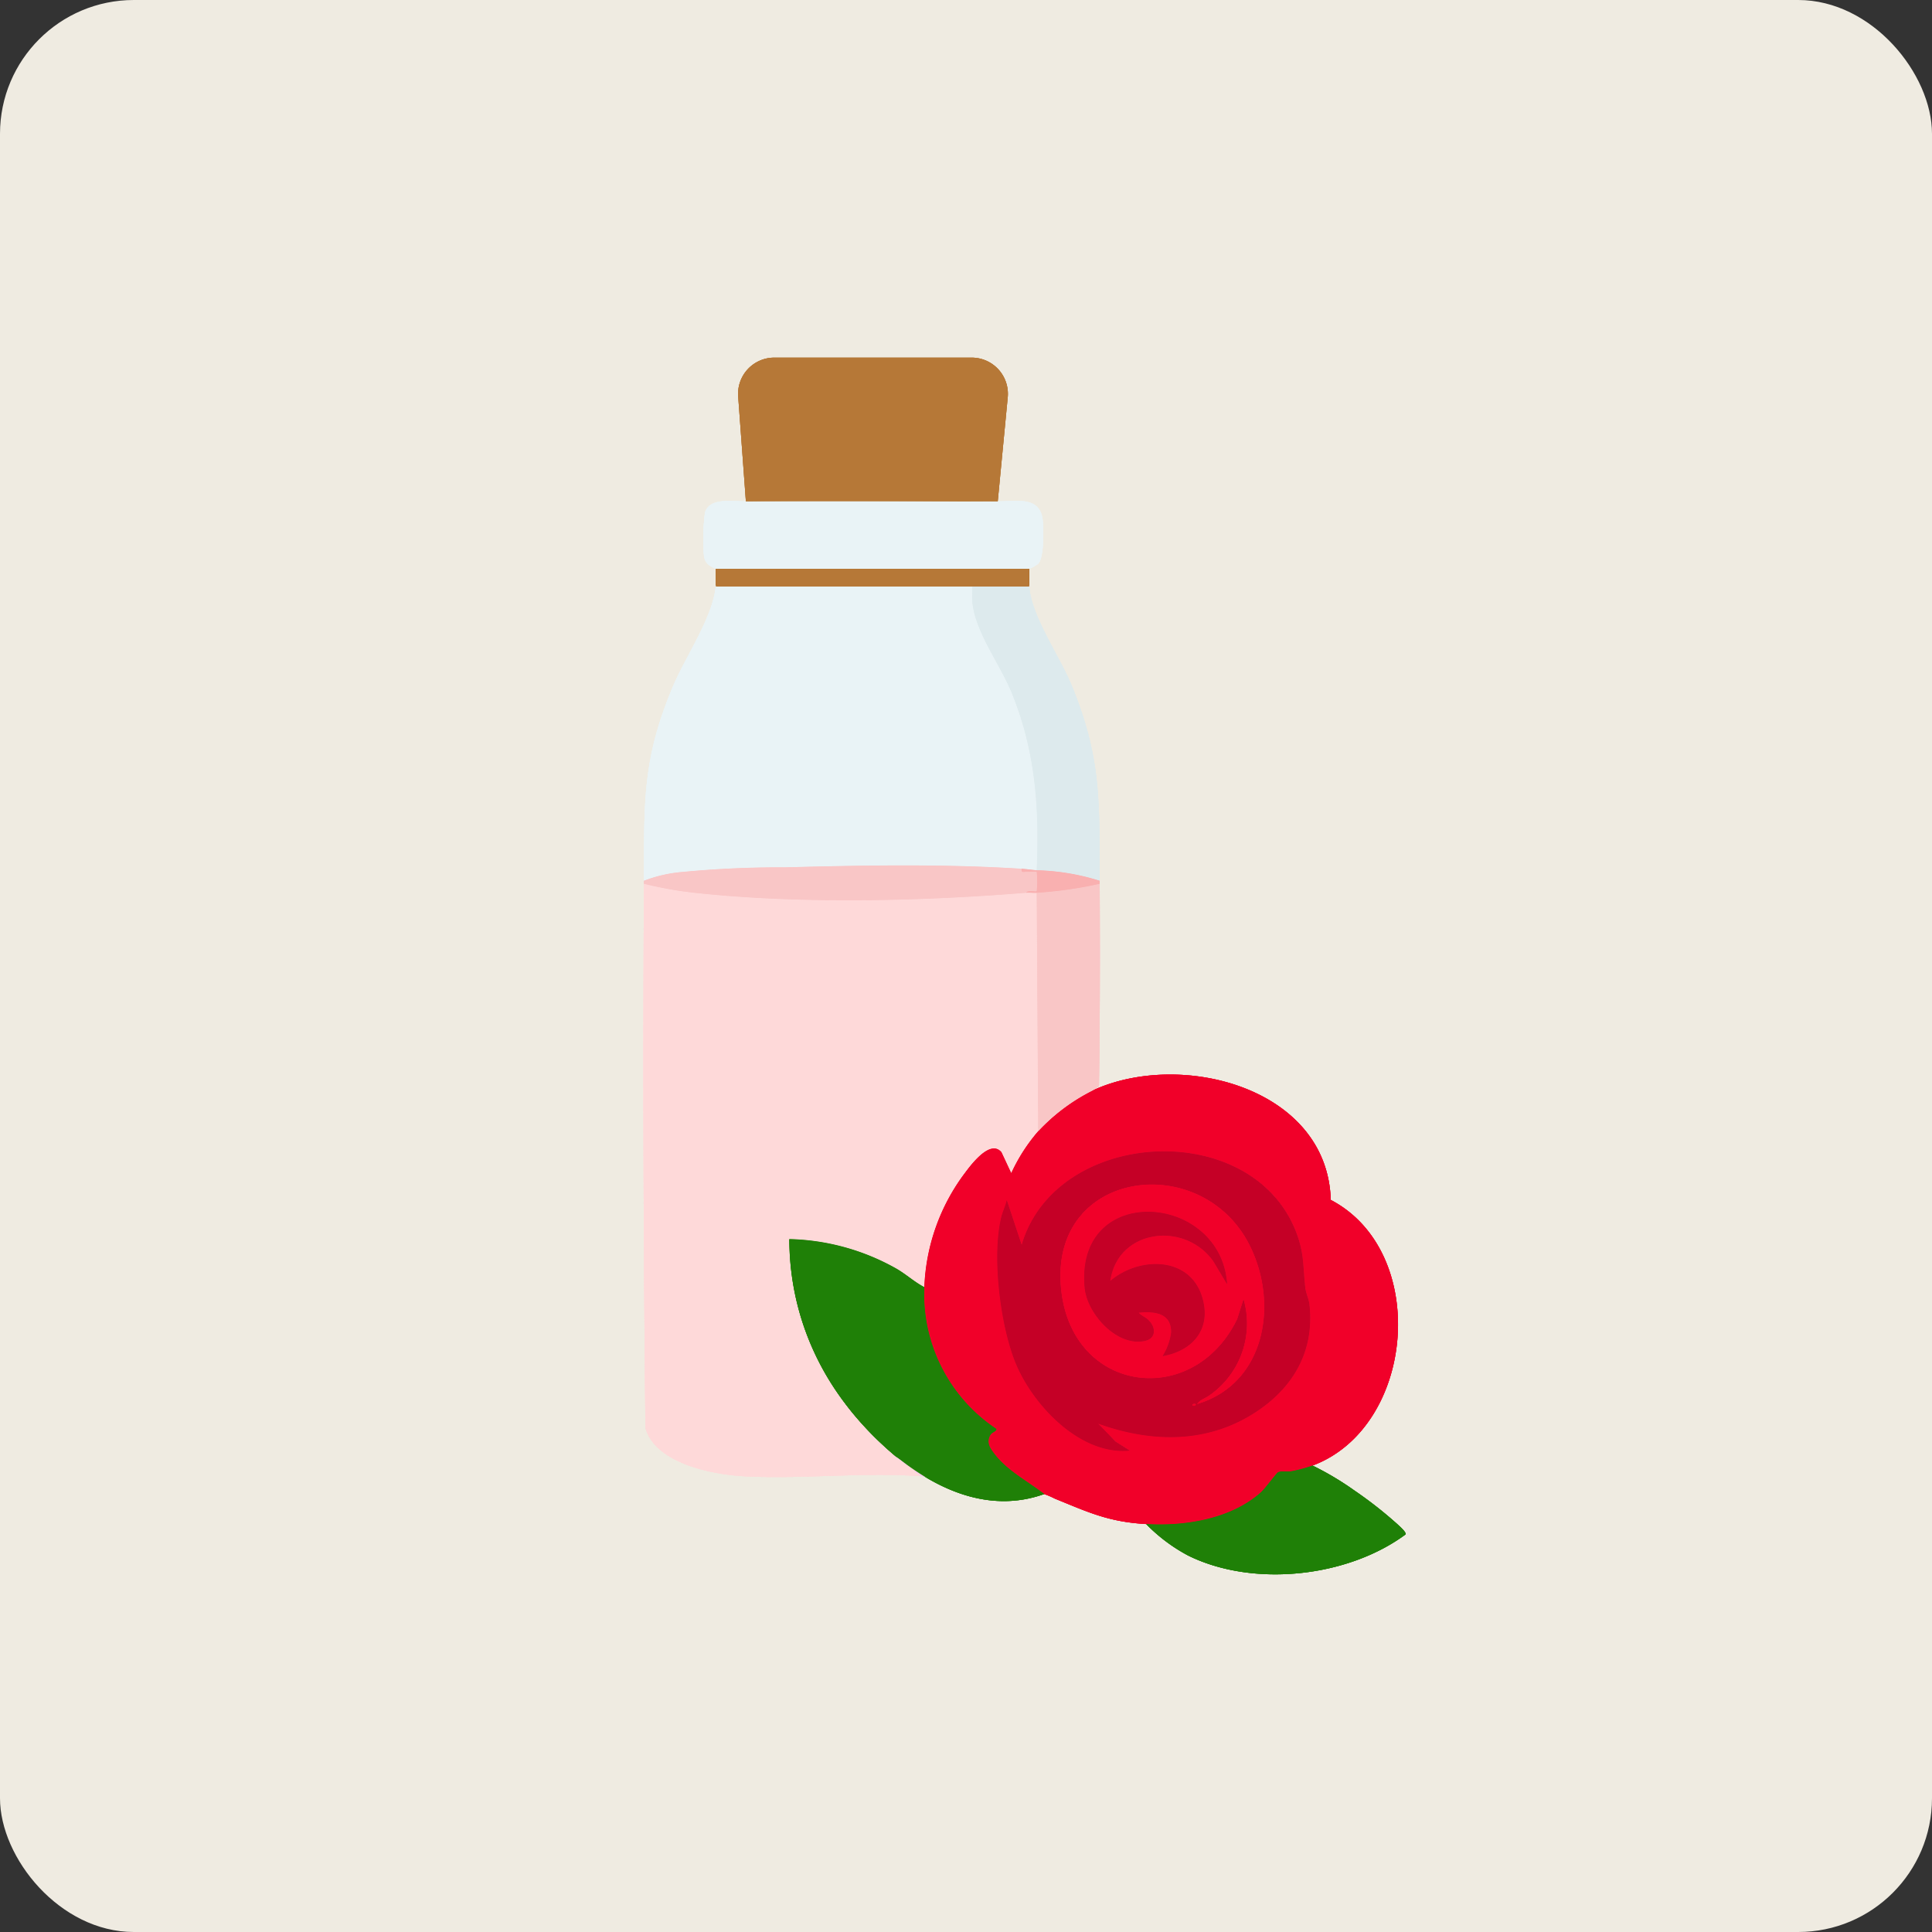 <svg xmlns="http://www.w3.org/2000/svg" xmlns:xlink="http://www.w3.org/1999/xlink" width="231" height="231" viewBox="0 0 231 231">
  <rect x="0" y="0" width="231" height="231" fill="#333333" stroke="none"/>
  <defs>
    <clipPath id="clip-path">
      <rect id="Rectangle_640" data-name="Rectangle 640" width="91.128" height="145.479" fill="none"/>
    </clipPath>
  </defs>
  <g id="Group_1114" data-name="Group 1114" transform="translate(-670 -1415)">
    <rect id="Rectangle_455" data-name="Rectangle 455" width="231" height="231" rx="16" transform="translate(670 1415)" fill="#efebe1"/>
    <g id="Group_1466" data-name="Group 1466" transform="translate(7)">
      <g id="Group_1463" data-name="Group 1463" transform="translate(739.936 1457.761)">
        <g id="Group_1462" data-name="Group 1462" clip-path="url(#clip-path)">
          <path id="Path_3761" data-name="Path 3761" d="M45.763,351.7c.412-.034.843.037,1.255,0l.179,28.507a21.075,21.075,0,0,0-3.228,5.019l-1.167-2.5c-1.333-1.588-3.606,1.449-4.354,2.449a24.184,24.184,0,0,0-4.873,13.683c-1.166-.611-2.146-1.518-3.285-2.182a27.235,27.235,0,0,0-12.846-3.556c.032,10.447,4.858,19.407,12.725,26a8.68,8.68,0,0,0,2.151,1.434c.047.024.132-.024.179,0-.217.812.574.3.538.9-6.8-.5-14.206.385-21.067.007C8.2,421.244,1.462,419.938.238,415.707c-.241-21.656-.3-43.4-.179-65.083A45.565,45.565,0,0,0,6.064,351.7c12.509,1.364,27.207,1.026,39.7,0" transform="translate(0 -287.719)" fill="#fed9d9"/>
          <path id="Path_3762" data-name="Path 3762" d="M9.648,151.753H39.58c.031.622-.048,1.259,0,1.881.3,3.673,3.309,7.5,4.742,11.034,2.81,6.934,3.3,13.7,2.963,21.151-.6-.051-1.208-.142-1.792-.179-9.347-.595-18.872-.42-28.222-.172a123.19,123.19,0,0,0-12.352.553,16.434,16.434,0,0,0-4.593,1.053c.05-9.383-.236-14.479,3.5-23.3,1.541-3.639,4.766-8.217,5.1-12.018Z" transform="translate(-0.269 -124.527)" fill="#e9f3f6"/>
          <path id="Path_3763" data-name="Path 3763" d="M207.195,479.708c10.533-4.912,28.128-.407,28.527,13.06,11.9,6.232,10.107,27.178-2.18,31.763a17.418,17.418,0,0,1-2.465.672c-.525.1-1.243-.07-1.659.133-.187.091-1.563,1.972-2.065,2.417-3.606,3.192-9.075,4.047-13.706,3.771-4.534-.27-6.878-1.4-10.933-3.048a9.079,9.079,0,0,0-1.255-.538c-1.934-1.515-4.389-2.765-5.91-4.755-.549-.718-1.043-1.4-.522-2.308.2-.353.829-.447.7-.734a19.364,19.364,0,0,1-8.6-16.945,24.185,24.185,0,0,1,4.873-13.683c.748-1,3.021-4.036,4.354-2.449l1.167,2.5a21.082,21.082,0,0,1,3.228-5.019,22.9,22.9,0,0,1,6.452-4.841m.718,39.8c6.546,2.352,13.365,2.405,19.233-1.648,4.3-2.973,6.618-7.262,6.018-12.588-.073-.652-.427-1.358-.5-2.01-.3-2.666-.106-4.223-1.187-6.881-5.5-13.52-28.678-12.09-32.709,1.789l-1.788-5.376c-.133.676-.463,1.3-.631,1.969-1.184,4.682-.123,13.271,1.8,17.746,2.124,4.942,7.689,10.8,13.525,10.224l-1.7-1.074Z" transform="translate(-153.545 -392.061)" fill="#f10029"/>
          <path id="Path_3764" data-name="Path 3764" d="M44.989,95.463c8.467-.135,16.982-.046,25.451,0,1.55.009,3.11-.021,4.66,0,2.186.03,5.063-.7,5.378,2.241.116,1.083.172,4.449-.531,5.206a4.8,4.8,0,0,1-1.083.621c-.106.022-.244-.015-.358,0H41.4c-.757-.341-1.283-.627-1.423-1.535a24.49,24.49,0,0,1,.127-5.229c.588-1.812,3.342-1.279,4.88-1.3" transform="translate(-32.742 -78.277)" fill="#e9f3f6"/>
          <path id="Path_3765" data-name="Path 3765" d="M220.479,151.753h5.377c.143,3.539,3.65,8.466,5.1,12.018,3.6,8.8,3.267,14,3.322,23.3a27.285,27.285,0,0,0-7.528-1.255c.332-7.45-.153-14.217-2.963-21.151-1.432-3.534-4.443-7.361-4.742-11.034-.05-.622.029-1.259,0-1.881Z" transform="translate(-179.734 -124.527)" fill="#ddeaed"/>
          <path id="Path_3766" data-name="Path 3766" d="M354.895,738.371a35.493,35.493,0,0,1,5,2.978,48.987,48.987,0,0,1,5.22,4.1c.2.193,1.055.929.892,1.164-6.942,5.129-18.224,6.355-25.988,2.514A20.335,20.335,0,0,1,335,745.363c4.631.276,10.1-.579,13.706-3.771.5-.444,1.878-2.326,2.065-2.417.416-.2,1.134-.038,1.659-.133a17.451,17.451,0,0,0,2.465-.672" transform="translate(-274.899 -605.902)" fill="#1f8007"/>
          <path id="Path_3767" data-name="Path 3767" d="M269.6,350.624c.044,8.063.036,16.164-.083,24.211l-.813.531a22.9,22.9,0,0,0-6.452,4.841l-.179-28.507a48.027,48.027,0,0,0,7.528-1.076" transform="translate(-215.054 -287.719)" fill="#f9c6c6"/>
          <path id="Path_3768" data-name="Path 3768" d="M45.493,338.792c-.1.548.274.339.619.359.24.014,1.133-.043,1.174,0a11.007,11.007,0,0,1,0,2.333c-.1.1-1.069-.2-1.256.178-12.492,1.024-27.19,1.363-39.7,0a45.56,45.56,0,0,1-6.005-1.075c0-.119,0-.239,0-.358a16.436,16.436,0,0,1,4.593-1.053,123.193,123.193,0,0,1,12.351-.553c9.35-.248,18.875-.423,28.222.172" transform="translate(-0.268 -277.68)" fill="#f9c6c6"/>
          <path id="Path_3769" data-name="Path 3769" d="M253.8,340.809a27.291,27.291,0,0,1,7.528,1.255c0,.12,0,.239,0,.359A48.016,48.016,0,0,1,253.8,343.5c-.412.037-.842-.034-1.255,0,.187-.376,1.158-.082,1.256-.178a11.009,11.009,0,0,0,0-2.333c-.041-.042-.934.015-1.175,0-.344-.02-.718.189-.619-.359.584.037,1.2.128,1.792.179" transform="translate(-206.782 -279.518)" fill="#f9b0b0"/>
          <path id="Path_3770" data-name="Path 3770" d="M85.355,140.76v.359H48.611l-.178,1.435h-.179c.034-.592-.024-1.2,0-1.793Z" transform="translate(-39.592 -115.507)" fill="#b36e28"/>
          <path id="Path_3771" data-name="Path 3771" d="M244.78,140.743c.018.654-.026,1.318,0,1.972h-2.688l2.331-.178c0-.477,0-.958,0-1.435v-.359c.115-.015.253.022.358,0" transform="translate(-198.659 -115.49)" fill="#af5f0e"/>
          <path id="Path_3772" data-name="Path 3772" d="M48.994,150.933h-.717c.005-.059,0-.12,0-.179h.179Z" transform="translate(-39.615 -123.708)" fill="#af5f0e"/>
          <path id="Path_3773" data-name="Path 3773" d="M113.365,593.2a19.365,19.365,0,0,0,8.6,16.945c.132.287-.495.381-.7.734-.521.912-.027,1.59.522,2.308,1.521,1.99,3.976,3.24,5.91,4.755a36.54,36.54,0,0,0-3.872.342c-.946.016-2.16-.082-3.118-.163-.059-.005-.12,0-.179,0a1.6,1.6,0,0,0-.717-.359,1.059,1.059,0,0,0-.179,0c-.059,0-.12,0-.179,0a24.779,24.779,0,0,1-7.169-2.869c-.047-.024-.132.025-.179,0l-2.151-1.434c-7.867-6.591-12.694-15.55-12.725-26a27.237,27.237,0,0,1,12.846,3.556c1.139.664,2.119,1.571,3.285,2.182" transform="translate(-79.79 -482.07)" fill="#1f8007"/>
          <path id="Path_3774" data-name="Path 3774" d="M188.147,743.238c-2.994-.107-4.461-1.812-6.632-1.972.036-.6-.755-.085-.538-.9a24.776,24.776,0,0,0,7.169,2.869" transform="translate(-148.478 -607.541)" fill="#f8ceee"/>
          <path id="Path_3775" data-name="Path 3775" d="M170.315,733.809a8.676,8.676,0,0,1-2.151-1.434Z" transform="translate(-137.994 -600.982)" fill="#f8ceee"/>
          <path id="Path_3776" data-name="Path 3776" d="M86.2,142.754c0,.477,0,.958,0,1.435l-2.331.178H82.259a.772.772,0,0,0-1.075,0H77.6a.58.58,0,0,0-.9,0H74.731c-.025-.27-.513-.27-.538,0H50.714c-.025-.27-.513-.27-.538,0h-.358l-.538-.179.178-1.435Z" transform="translate(-40.439 -117.142)" fill="#b67837"/>
          <path id="Path_3777" data-name="Path 3777" d="M85.773,151.753h0Z" transform="translate(-52.735 -124.527)" fill="#af5f0e"/>
          <path id="Path_3778" data-name="Path 3778" d="M203.027,150.783h-.9a.579.579,0,0,1,.9,0" transform="translate(-165.867 -123.557)" fill="#af5f0e"/>
          <path id="Path_3779" data-name="Path 3779" d="M188.682,150.828h-.538c.025-.27.513-.27.538,0" transform="translate(-154.39 -123.602)" fill="#af5f0e"/>
          <path id="Path_3780" data-name="Path 3780" d="M54.813,150.828h-.538c.025-.27.513-.27.538,0" transform="translate(-44.538 -123.602)" fill="#af5f0e"/>
          <path id="Path_3781" data-name="Path 3781" d="M247.872,561.552l2.06,2.15,1.7,1.074c-5.836.581-11.4-5.281-13.525-10.224-1.923-4.475-2.984-13.064-1.8-17.746.168-.665.5-1.293.632-1.969l1.788,5.376c4.031-13.879,27.209-15.309,32.709-1.789,1.081,2.658.891,4.215,1.187,6.881.072.652.427,1.358.5,2.01.6,5.326-1.715,9.615-6.019,12.588-5.868,4.054-12.687,4-19.233,1.648m11.828-2.334c8.17-2.427,9.772-11.981,6.306-18.947-5.63-11.316-23.465-9.224-22.624,4.523.8,13.14,15.807,15.239,21.114,4.253l.757-2.377a10.479,10.479,0,0,1-4.03,11.474c-.482.363-1.184.538-1.524,1.074m-.18,0c-.252-.129-.478.113-.357.176.252.129.478-.113.357-.176" transform="translate(-193.505 -434.101)" fill="#c50026"/>
          <path id="Path_3782" data-name="Path 3782" d="M228.181,150.755h-1.075a.772.772,0,0,1,1.075,0" transform="translate(-186.362 -123.53)" fill="#af5f0e"/>
          <path id="Path_3783" data-name="Path 3783" d="M294.2,577.336c.34-.536,1.042-.71,1.524-1.074a10.479,10.479,0,0,0,4.03-11.473L299,567.166c-5.307,10.986-20.311,8.887-21.114-4.253-.841-13.747,16.994-15.839,22.624-4.523,3.465,6.966,1.863,16.52-6.306,18.947m3.583-14.342c-.733-10.965-18.224-12.237-17.022.446.294,3.108,3.88,7.086,7.218,6.33,1.335-.3,1.3-1.6.4-2.475-.378-.37-.88-.513-1.167-.892,1.874-.186,3.931.015,3.893,2.369a7.086,7.086,0,0,1-1.025,2.828c3.6-.642,5.838-3.236,4.74-6.983-1.472-5.026-7.613-4.915-11.012-1.981.86-6.236,8.893-7.229,12.334-2.39Z" transform="translate(-228.006 -452.22)" fill="#f10029"/>
          <path id="Path_3784" data-name="Path 3784" d="M366.177,697.238c.122.062-.1.3-.357.176-.122-.062.1-.3.357-.176" transform="translate(-300.162 -572.118)" fill="#f10029"/>
          <path id="Path_3785" data-name="Path 3785" d="M310.81,577.892l-1.642-2.747c-3.442-4.839-11.475-3.846-12.334,2.39,3.4-2.934,9.54-3.045,11.012,1.981,1.1,3.747-1.136,6.341-4.74,6.983a7.087,7.087,0,0,0,1.025-2.828c.038-2.354-2.019-2.555-3.893-2.369.288.378.79.522,1.167.892.9.877.936,2.173-.4,2.475-3.338.756-6.924-3.222-7.218-6.33-1.2-12.683,16.289-11.411,17.022-.446" transform="translate(-241.031 -467.118)" fill="#c50026"/>
          <rect id="Rectangle_639" data-name="Rectangle 639" width="37.46" height="2.116" transform="translate(8.662 25.253)" fill="#b67837"/>
          <path id="Path_3786" data-name="Path 3786" d="M63.988,17.185l-.922-12.54A4.327,4.327,0,0,1,67.381,0H90.987a4.328,4.328,0,0,1,4.308,4.742L94.1,17.185" transform="translate(-51.741)" fill="#b67837"/>
          <path id="Path_3787" data-name="Path 3787" d="M97.183,587.466a32.243,32.243,0,0,0,6.691,19.687s11.055,15.342,23.778,10.793L112.8,611.381Z" transform="translate(-79.738 -482.07)" fill="#1f8007"/>
        </g>
      </g>
      <g id="Group_1464" data-name="Group 1464" transform="translate(739.936 1457.761)">
        <g id="Group_1462-2" data-name="Group 1462" clip-path="url(#clip-path)">
          <path id="Path_3761-2" data-name="Path 3761" d="M45.763,351.7c.412-.034.843.037,1.255,0l.179,28.507a21.075,21.075,0,0,0-3.228,5.019l-1.167-2.5c-1.333-1.588-3.606,1.449-4.354,2.449a24.184,24.184,0,0,0-4.873,13.683c-1.166-.611-2.146-1.518-3.285-2.182a27.235,27.235,0,0,0-12.846-3.556c.032,10.447,4.858,19.407,12.725,26a8.68,8.68,0,0,0,2.151,1.434c.047.024.132-.024.179,0-.217.812.574.3.538.9-6.8-.5-14.206.385-21.067.007C8.2,421.244,1.462,419.938.238,415.707c-.241-21.656-.3-43.4-.179-65.083A45.565,45.565,0,0,0,6.064,351.7c12.509,1.364,27.207,1.026,39.7,0" transform="translate(0 -287.719)" fill="#fed9d9"/>
          <path id="Path_3762-2" data-name="Path 3762" d="M9.648,151.753H39.58c.031.622-.048,1.259,0,1.881.3,3.673,3.309,7.5,4.742,11.034,2.81,6.934,3.3,13.7,2.963,21.151-.6-.051-1.208-.142-1.792-.179-9.347-.595-18.872-.42-28.222-.172a123.19,123.19,0,0,0-12.352.553,16.434,16.434,0,0,0-4.593,1.053c.05-9.383-.236-14.479,3.5-23.3,1.541-3.639,4.766-8.217,5.1-12.018Z" transform="translate(-0.269 -124.527)" fill="#e9f3f6"/>
          <path id="Path_3763-2" data-name="Path 3763" d="M207.195,479.708c10.533-4.912,28.128-.407,28.527,13.06,11.9,6.232,10.107,27.178-2.18,31.763a17.418,17.418,0,0,1-2.465.672c-.525.1-1.243-.07-1.659.133-.187.091-1.563,1.972-2.065,2.417-3.606,3.192-9.075,4.047-13.706,3.771-4.534-.27-6.878-1.4-10.933-3.048a9.079,9.079,0,0,0-1.255-.538c-1.934-1.515-4.389-2.765-5.91-4.755-.549-.718-1.043-1.4-.522-2.308.2-.353.829-.447.7-.734a19.364,19.364,0,0,1-8.6-16.945,24.185,24.185,0,0,1,4.873-13.683c.748-1,3.021-4.036,4.354-2.449l1.167,2.5a21.082,21.082,0,0,1,3.228-5.019,22.9,22.9,0,0,1,6.452-4.841m.718,39.8c6.546,2.352,13.365,2.405,19.233-1.648,4.3-2.973,6.618-7.262,6.018-12.588-.073-.652-.427-1.358-.5-2.01-.3-2.666-.106-4.223-1.187-6.881-5.5-13.52-28.678-12.09-32.709,1.789l-1.788-5.376c-.133.676-.463,1.3-.631,1.969-1.184,4.682-.123,13.271,1.8,17.746,2.124,4.942,7.689,10.8,13.525,10.224l-1.7-1.074Z" transform="translate(-153.545 -392.061)" fill="#f10029"/>
          <path id="Path_3764-2" data-name="Path 3764" d="M44.989,95.463c8.467-.135,16.982-.046,25.451,0,1.55.009,3.11-.021,4.66,0,2.186.03,5.063-.7,5.378,2.241.116,1.083.172,4.449-.531,5.206a4.8,4.8,0,0,1-1.083.621c-.106.022-.244-.015-.358,0H41.4c-.757-.341-1.283-.627-1.423-1.535a24.49,24.49,0,0,1,.127-5.229c.588-1.812,3.342-1.279,4.88-1.3" transform="translate(-32.742 -78.277)" fill="#e9f3f6"/>
          <path id="Path_3765-2" data-name="Path 3765" d="M220.479,151.753h5.377c.143,3.539,3.65,8.466,5.1,12.018,3.6,8.8,3.267,14,3.322,23.3a27.285,27.285,0,0,0-7.528-1.255c.332-7.45-.153-14.217-2.963-21.151-1.432-3.534-4.443-7.361-4.742-11.034-.05-.622.029-1.259,0-1.881Z" transform="translate(-179.734 -124.527)" fill="#ddeaed"/>
          <path id="Path_3766-2" data-name="Path 3766" d="M354.895,738.371a35.493,35.493,0,0,1,5,2.978,48.987,48.987,0,0,1,5.22,4.1c.2.193,1.055.929.892,1.164-6.942,5.129-18.224,6.355-25.988,2.514A20.335,20.335,0,0,1,335,745.363c4.631.276,10.1-.579,13.706-3.771.5-.444,1.878-2.326,2.065-2.417.416-.2,1.134-.038,1.659-.133a17.451,17.451,0,0,0,2.465-.672" transform="translate(-274.899 -605.902)" fill="#1f8007"/>
          <path id="Path_3767-2" data-name="Path 3767" d="M269.6,350.624c.044,8.063.036,16.164-.083,24.211l-.813.531a22.9,22.9,0,0,0-6.452,4.841l-.179-28.507a48.027,48.027,0,0,0,7.528-1.076" transform="translate(-215.054 -287.719)" fill="#f9c6c6"/>
          <path id="Path_3768-2" data-name="Path 3768" d="M45.493,338.792c-.1.548.274.339.619.359.24.014,1.133-.043,1.174,0a11.007,11.007,0,0,1,0,2.333c-.1.1-1.069-.2-1.256.178-12.492,1.024-27.19,1.363-39.7,0a45.56,45.56,0,0,1-6.005-1.075c0-.119,0-.239,0-.358a16.436,16.436,0,0,1,4.593-1.053,123.193,123.193,0,0,1,12.351-.553c9.35-.248,18.875-.423,28.222.172" transform="translate(-0.268 -277.68)" fill="#f9c6c6"/>
          <path id="Path_3769-2" data-name="Path 3769" d="M253.8,340.809a27.291,27.291,0,0,1,7.528,1.255c0,.12,0,.239,0,.359A48.016,48.016,0,0,1,253.8,343.5c-.412.037-.842-.034-1.255,0,.187-.376,1.158-.082,1.256-.178a11.009,11.009,0,0,0,0-2.333c-.041-.042-.934.015-1.175,0-.344-.02-.718.189-.619-.359.584.037,1.2.128,1.792.179" transform="translate(-206.782 -279.518)" fill="#f9b0b0"/>
          <path id="Path_3770-2" data-name="Path 3770" d="M85.355,140.76v.359H48.611l-.178,1.435h-.179c.034-.592-.024-1.2,0-1.793Z" transform="translate(-39.592 -115.507)" fill="#b36e28"/>
          <path id="Path_3771-2" data-name="Path 3771" d="M244.78,140.743c.018.654-.026,1.318,0,1.972h-2.688l2.331-.178c0-.477,0-.958,0-1.435v-.359c.115-.015.253.022.358,0" transform="translate(-198.659 -115.49)" fill="#af5f0e"/>
          <path id="Path_3772-2" data-name="Path 3772" d="M48.994,150.933h-.717c.005-.059,0-.12,0-.179h.179Z" transform="translate(-39.615 -123.708)" fill="#af5f0e"/>
          <path id="Path_3773-2" data-name="Path 3773" d="M113.365,593.2a19.365,19.365,0,0,0,8.6,16.945c.132.287-.495.381-.7.734-.521.912-.027,1.59.522,2.308,1.521,1.99,3.976,3.24,5.91,4.755a36.54,36.54,0,0,0-3.872.342c-.946.016-2.16-.082-3.118-.163-.059-.005-.12,0-.179,0a1.6,1.6,0,0,0-.717-.359,1.059,1.059,0,0,0-.179,0c-.059,0-.12,0-.179,0a24.779,24.779,0,0,1-7.169-2.869c-.047-.024-.132.025-.179,0l-2.151-1.434c-7.867-6.591-12.694-15.55-12.725-26a27.237,27.237,0,0,1,12.846,3.556c1.139.664,2.119,1.571,3.285,2.182" transform="translate(-79.79 -482.07)" fill="#1f8007"/>
          <path id="Path_3774-2" data-name="Path 3774" d="M188.147,743.238c-2.994-.107-4.461-1.812-6.632-1.972.036-.6-.755-.085-.538-.9a24.776,24.776,0,0,0,7.169,2.869" transform="translate(-148.478 -607.541)" fill="#f8ceee"/>
          <path id="Path_3775-2" data-name="Path 3775" d="M170.315,733.809a8.676,8.676,0,0,1-2.151-1.434Z" transform="translate(-137.994 -600.982)" fill="#f8ceee"/>
          <path id="Path_3776-2" data-name="Path 3776" d="M86.2,142.754c0,.477,0,.958,0,1.435l-2.331.178H82.259a.772.772,0,0,0-1.075,0H77.6a.58.58,0,0,0-.9,0H74.731c-.025-.27-.513-.27-.538,0H50.714c-.025-.27-.513-.27-.538,0h-.358l-.538-.179.178-1.435Z" transform="translate(-40.439 -117.142)" fill="#b67837"/>
          <path id="Path_3777-2" data-name="Path 3777" d="M85.773,151.753h0Z" transform="translate(-52.735 -124.527)" fill="#af5f0e"/>
          <path id="Path_3778-2" data-name="Path 3778" d="M203.027,150.783h-.9a.579.579,0,0,1,.9,0" transform="translate(-165.867 -123.557)" fill="#af5f0e"/>
          <path id="Path_3779-2" data-name="Path 3779" d="M188.682,150.828h-.538c.025-.27.513-.27.538,0" transform="translate(-154.39 -123.602)" fill="#af5f0e"/>
          <path id="Path_3780-2" data-name="Path 3780" d="M54.813,150.828h-.538c.025-.27.513-.27.538,0" transform="translate(-44.538 -123.602)" fill="#af5f0e"/>
          <path id="Path_3781-2" data-name="Path 3781" d="M247.872,561.552l2.06,2.15,1.7,1.074c-5.836.581-11.4-5.281-13.525-10.224-1.923-4.475-2.984-13.064-1.8-17.746.168-.665.5-1.293.632-1.969l1.788,5.376c4.031-13.879,27.209-15.309,32.709-1.789,1.081,2.658.891,4.215,1.187,6.881.072.652.427,1.358.5,2.01.6,5.326-1.715,9.615-6.019,12.588-5.868,4.054-12.687,4-19.233,1.648m11.828-2.334c8.17-2.427,9.772-11.981,6.306-18.947-5.63-11.316-23.465-9.224-22.624,4.523.8,13.14,15.807,15.239,21.114,4.253l.757-2.377a10.479,10.479,0,0,1-4.03,11.474c-.482.363-1.184.538-1.524,1.074m-.18,0c-.252-.129-.478.113-.357.176.252.129.478-.113.357-.176" transform="translate(-193.505 -434.101)" fill="#c50026"/>
          <path id="Path_3782-2" data-name="Path 3782" d="M228.181,150.755h-1.075a.772.772,0,0,1,1.075,0" transform="translate(-186.362 -123.53)" fill="#af5f0e"/>
          <path id="Path_3783-2" data-name="Path 3783" d="M294.2,577.336c.34-.536,1.042-.71,1.524-1.074a10.479,10.479,0,0,0,4.03-11.473L299,567.166c-5.307,10.986-20.311,8.887-21.114-4.253-.841-13.747,16.994-15.839,22.624-4.523,3.465,6.966,1.863,16.52-6.306,18.947m3.583-14.342c-.733-10.965-18.224-12.237-17.022.446.294,3.108,3.88,7.086,7.218,6.33,1.335-.3,1.3-1.6.4-2.475-.378-.37-.88-.513-1.167-.892,1.874-.186,3.931.015,3.893,2.369a7.086,7.086,0,0,1-1.025,2.828c3.6-.642,5.838-3.236,4.74-6.983-1.472-5.026-7.613-4.915-11.012-1.981.86-6.236,8.893-7.229,12.334-2.39Z" transform="translate(-228.006 -452.22)" fill="#f10029"/>
          <path id="Path_3784-2" data-name="Path 3784" d="M366.177,697.238c.122.062-.1.3-.357.176-.122-.062.1-.3.357-.176" transform="translate(-300.162 -572.118)" fill="#f10029"/>
          <path id="Path_3785-2" data-name="Path 3785" d="M310.81,577.892l-1.642-2.747c-3.442-4.839-11.475-3.846-12.334,2.39,3.4-2.934,9.54-3.045,11.012,1.981,1.1,3.747-1.136,6.341-4.74,6.983a7.087,7.087,0,0,0,1.025-2.828c.038-2.354-2.019-2.555-3.893-2.369.288.378.79.522,1.167.892.9.877.936,2.173-.4,2.475-3.338.756-6.924-3.222-7.218-6.33-1.2-12.683,16.289-11.411,17.022-.446" transform="translate(-241.031 -467.118)" fill="#c50026"/>
          <rect id="Rectangle_639-2" data-name="Rectangle 639" width="37.46" height="2.116" transform="translate(8.662 25.253)" fill="#b67837"/>
          <path id="Path_3786-2" data-name="Path 3786" d="M63.988,17.185l-.922-12.54A4.327,4.327,0,0,1,67.381,0H90.987a4.328,4.328,0,0,1,4.308,4.742L94.1,17.185" transform="translate(-51.741)" fill="#b67837"/>
          <path id="Path_3787-2" data-name="Path 3787" d="M97.183,587.466a32.243,32.243,0,0,0,6.691,19.687s11.055,15.342,23.778,10.793L112.8,611.381Z" transform="translate(-79.738 -482.07)" fill="#1f8007"/>
        </g>
      </g>
      <g id="Group_1465" data-name="Group 1465" transform="translate(739.936 1457.761)">
        <g id="Group_1462-3" data-name="Group 1462" clip-path="url(#clip-path)">
          <path id="Path_3761-3" data-name="Path 3761" d="M45.763,351.7c.412-.034.843.037,1.255,0l.179,28.507a21.075,21.075,0,0,0-3.228,5.019l-1.167-2.5c-1.333-1.588-3.606,1.449-4.354,2.449a24.184,24.184,0,0,0-4.873,13.683c-1.166-.611-2.146-1.518-3.285-2.182a27.235,27.235,0,0,0-12.846-3.556c.032,10.447,4.858,19.407,12.725,26a8.68,8.68,0,0,0,2.151,1.434c.047.024.132-.024.179,0-.217.812.574.3.538.9-6.8-.5-14.206.385-21.067.007C8.2,421.244,1.462,419.938.238,415.707c-.241-21.656-.3-43.4-.179-65.083A45.565,45.565,0,0,0,6.064,351.7c12.509,1.364,27.207,1.026,39.7,0" transform="translate(0 -287.719)" fill="#fed9d9"/>
          <path id="Path_3762-3" data-name="Path 3762" d="M9.648,151.753H39.58c.031.622-.048,1.259,0,1.881.3,3.673,3.309,7.5,4.742,11.034,2.81,6.934,3.3,13.7,2.963,21.151-.6-.051-1.208-.142-1.792-.179-9.347-.595-18.872-.42-28.222-.172a123.19,123.19,0,0,0-12.352.553,16.434,16.434,0,0,0-4.593,1.053c.05-9.383-.236-14.479,3.5-23.3,1.541-3.639,4.766-8.217,5.1-12.018Z" transform="translate(-0.269 -124.527)" fill="#e9f3f6"/>
          <path id="Path_3763-3" data-name="Path 3763" d="M207.195,479.708c10.533-4.912,28.128-.407,28.527,13.06,11.9,6.232,10.107,27.178-2.18,31.763a17.418,17.418,0,0,1-2.465.672c-.525.1-1.243-.07-1.659.133-.187.091-1.563,1.972-2.065,2.417-3.606,3.192-9.075,4.047-13.706,3.771-4.534-.27-6.878-1.4-10.933-3.048a9.079,9.079,0,0,0-1.255-.538c-1.934-1.515-4.389-2.765-5.91-4.755-.549-.718-1.043-1.4-.522-2.308.2-.353.829-.447.7-.734a19.364,19.364,0,0,1-8.6-16.945,24.185,24.185,0,0,1,4.873-13.683c.748-1,3.021-4.036,4.354-2.449l1.167,2.5a21.082,21.082,0,0,1,3.228-5.019,22.9,22.9,0,0,1,6.452-4.841m.718,39.8c6.546,2.352,13.365,2.405,19.233-1.648,4.3-2.973,6.618-7.262,6.018-12.588-.073-.652-.427-1.358-.5-2.01-.3-2.666-.106-4.223-1.187-6.881-5.5-13.52-28.678-12.09-32.709,1.789l-1.788-5.376c-.133.676-.463,1.3-.631,1.969-1.184,4.682-.123,13.271,1.8,17.746,2.124,4.942,7.689,10.8,13.525,10.224l-1.7-1.074Z" transform="translate(-153.545 -392.061)" fill="#f10029"/>
          <path id="Path_3764-3" data-name="Path 3764" d="M44.989,95.463c8.467-.135,16.982-.046,25.451,0,1.55.009,3.11-.021,4.66,0,2.186.03,5.063-.7,5.378,2.241.116,1.083.172,4.449-.531,5.206a4.8,4.8,0,0,1-1.083.621c-.106.022-.244-.015-.358,0H41.4c-.757-.341-1.283-.627-1.423-1.535a24.49,24.49,0,0,1,.127-5.229c.588-1.812,3.342-1.279,4.88-1.3" transform="translate(-32.742 -78.277)" fill="#e9f3f6"/>
          <path id="Path_3765-3" data-name="Path 3765" d="M220.479,151.753h5.377c.143,3.539,3.65,8.466,5.1,12.018,3.6,8.8,3.267,14,3.322,23.3a27.285,27.285,0,0,0-7.528-1.255c.332-7.45-.153-14.217-2.963-21.151-1.432-3.534-4.443-7.361-4.742-11.034-.05-.622.029-1.259,0-1.881Z" transform="translate(-179.734 -124.527)" fill="#ddeaed"/>
          <path id="Path_3766-3" data-name="Path 3766" d="M354.895,738.371a35.493,35.493,0,0,1,5,2.978,48.987,48.987,0,0,1,5.22,4.1c.2.193,1.055.929.892,1.164-6.942,5.129-18.224,6.355-25.988,2.514A20.335,20.335,0,0,1,335,745.363c4.631.276,10.1-.579,13.706-3.771.5-.444,1.878-2.326,2.065-2.417.416-.2,1.134-.038,1.659-.133a17.451,17.451,0,0,0,2.465-.672" transform="translate(-274.899 -605.902)" fill="#1f8007"/>
          <path id="Path_3767-3" data-name="Path 3767" d="M269.6,350.624c.044,8.063.036,16.164-.083,24.211l-.813.531a22.9,22.9,0,0,0-6.452,4.841l-.179-28.507a48.027,48.027,0,0,0,7.528-1.076" transform="translate(-215.054 -287.719)" fill="#f9c6c6"/>
          <path id="Path_3768-3" data-name="Path 3768" d="M45.493,338.792c-.1.548.274.339.619.359.24.014,1.133-.043,1.174,0a11.007,11.007,0,0,1,0,2.333c-.1.1-1.069-.2-1.256.178-12.492,1.024-27.19,1.363-39.7,0a45.56,45.56,0,0,1-6.005-1.075c0-.119,0-.239,0-.358a16.436,16.436,0,0,1,4.593-1.053,123.193,123.193,0,0,1,12.351-.553c9.35-.248,18.875-.423,28.222.172" transform="translate(-0.268 -277.68)" fill="#f9c6c6"/>
          <path id="Path_3769-3" data-name="Path 3769" d="M253.8,340.809a27.291,27.291,0,0,1,7.528,1.255c0,.12,0,.239,0,.359A48.016,48.016,0,0,1,253.8,343.5c-.412.037-.842-.034-1.255,0,.187-.376,1.158-.082,1.256-.178a11.009,11.009,0,0,0,0-2.333c-.041-.042-.934.015-1.175,0-.344-.02-.718.189-.619-.359.584.037,1.2.128,1.792.179" transform="translate(-206.782 -279.518)" fill="#f9b0b0"/>
          <path id="Path_3770-3" data-name="Path 3770" d="M85.355,140.76v.359H48.611l-.178,1.435h-.179c.034-.592-.024-1.2,0-1.793Z" transform="translate(-39.592 -115.507)" fill="#b36e28"/>
          <path id="Path_3771-3" data-name="Path 3771" d="M244.78,140.743c.018.654-.026,1.318,0,1.972h-2.688l2.331-.178c0-.477,0-.958,0-1.435v-.359c.115-.015.253.022.358,0" transform="translate(-198.659 -115.49)" fill="#af5f0e"/>
          <path id="Path_3772-3" data-name="Path 3772" d="M48.994,150.933h-.717c.005-.059,0-.12,0-.179h.179Z" transform="translate(-39.615 -123.708)" fill="#af5f0e"/>
          <path id="Path_3773-3" data-name="Path 3773" d="M113.365,593.2a19.365,19.365,0,0,0,8.6,16.945c.132.287-.495.381-.7.734-.521.912-.027,1.59.522,2.308,1.521,1.99,3.976,3.24,5.91,4.755a36.54,36.54,0,0,0-3.872.342c-.946.016-2.16-.082-3.118-.163-.059-.005-.12,0-.179,0a1.6,1.6,0,0,0-.717-.359,1.059,1.059,0,0,0-.179,0c-.059,0-.12,0-.179,0a24.779,24.779,0,0,1-7.169-2.869c-.047-.024-.132.025-.179,0l-2.151-1.434c-7.867-6.591-12.694-15.55-12.725-26a27.237,27.237,0,0,1,12.846,3.556c1.139.664,2.119,1.571,3.285,2.182" transform="translate(-79.79 -482.07)" fill="#1f8007"/>
          <path id="Path_3774-3" data-name="Path 3774" d="M188.147,743.238c-2.994-.107-4.461-1.812-6.632-1.972.036-.6-.755-.085-.538-.9a24.776,24.776,0,0,0,7.169,2.869" transform="translate(-148.478 -607.541)" fill="#f8ceee"/>
          <path id="Path_3775-3" data-name="Path 3775" d="M170.315,733.809a8.676,8.676,0,0,1-2.151-1.434Z" transform="translate(-137.994 -600.982)" fill="#f8ceee"/>
          <path id="Path_3776-3" data-name="Path 3776" d="M86.2,142.754c0,.477,0,.958,0,1.435l-2.331.178H82.259a.772.772,0,0,0-1.075,0H77.6a.58.58,0,0,0-.9,0H74.731c-.025-.27-.513-.27-.538,0H50.714c-.025-.27-.513-.27-.538,0h-.358l-.538-.179.178-1.435Z" transform="translate(-40.439 -117.142)" fill="#b67837"/>
          <path id="Path_3777-3" data-name="Path 3777" d="M85.773,151.753h0Z" transform="translate(-52.735 -124.527)" fill="#af5f0e"/>
          <path id="Path_3778-3" data-name="Path 3778" d="M203.027,150.783h-.9a.579.579,0,0,1,.9,0" transform="translate(-165.867 -123.557)" fill="#af5f0e"/>
          <path id="Path_3779-3" data-name="Path 3779" d="M188.682,150.828h-.538c.025-.27.513-.27.538,0" transform="translate(-154.39 -123.602)" fill="#af5f0e"/>
          <path id="Path_3780-3" data-name="Path 3780" d="M54.813,150.828h-.538c.025-.27.513-.27.538,0" transform="translate(-44.538 -123.602)" fill="#af5f0e"/>
          <path id="Path_3781-3" data-name="Path 3781" d="M247.872,561.552l2.06,2.15,1.7,1.074c-5.836.581-11.4-5.281-13.525-10.224-1.923-4.475-2.984-13.064-1.8-17.746.168-.665.5-1.293.632-1.969l1.788,5.376c4.031-13.879,27.209-15.309,32.709-1.789,1.081,2.658.891,4.215,1.187,6.881.072.652.427,1.358.5,2.01.6,5.326-1.715,9.615-6.019,12.588-5.868,4.054-12.687,4-19.233,1.648m11.828-2.334c8.17-2.427,9.772-11.981,6.306-18.947-5.63-11.316-23.465-9.224-22.624,4.523.8,13.14,15.807,15.239,21.114,4.253l.757-2.377a10.479,10.479,0,0,1-4.03,11.474c-.482.363-1.184.538-1.524,1.074m-.18,0c-.252-.129-.478.113-.357.176.252.129.478-.113.357-.176" transform="translate(-193.505 -434.101)" fill="#c50026"/>
          <path id="Path_3782-3" data-name="Path 3782" d="M228.181,150.755h-1.075a.772.772,0,0,1,1.075,0" transform="translate(-186.362 -123.53)" fill="#af5f0e"/>
          <path id="Path_3783-3" data-name="Path 3783" d="M294.2,577.336c.34-.536,1.042-.71,1.524-1.074a10.479,10.479,0,0,0,4.03-11.473L299,567.166c-5.307,10.986-20.311,8.887-21.114-4.253-.841-13.747,16.994-15.839,22.624-4.523,3.465,6.966,1.863,16.52-6.306,18.947m3.583-14.342c-.733-10.965-18.224-12.237-17.022.446.294,3.108,3.88,7.086,7.218,6.33,1.335-.3,1.3-1.6.4-2.475-.378-.37-.88-.513-1.167-.892,1.874-.186,3.931.015,3.893,2.369a7.086,7.086,0,0,1-1.025,2.828c3.6-.642,5.838-3.236,4.74-6.983-1.472-5.026-7.613-4.915-11.012-1.981.86-6.236,8.893-7.229,12.334-2.39Z" transform="translate(-228.006 -452.22)" fill="#f10029"/>
          <path id="Path_3784-3" data-name="Path 3784" d="M366.177,697.238c.122.062-.1.3-.357.176-.122-.062.1-.3.357-.176" transform="translate(-300.162 -572.118)" fill="#f10029"/>
          <path id="Path_3785-3" data-name="Path 3785" d="M310.81,577.892l-1.642-2.747c-3.442-4.839-11.475-3.846-12.334,2.39,3.4-2.934,9.54-3.045,11.012,1.981,1.1,3.747-1.136,6.341-4.74,6.983a7.087,7.087,0,0,0,1.025-2.828c.038-2.354-2.019-2.555-3.893-2.369.288.378.79.522,1.167.892.9.877.936,2.173-.4,2.475-3.338.756-6.924-3.222-7.218-6.33-1.2-12.683,16.289-11.411,17.022-.446" transform="translate(-241.031 -467.118)" fill="#c50026"/>
          <rect id="Rectangle_639-3" data-name="Rectangle 639" width="37.46" height="2.116" transform="translate(8.662 25.253)" fill="#b67837"/>
          <path id="Path_3786-3" data-name="Path 3786" d="M63.988,17.185l-.922-12.54A4.327,4.327,0,0,1,67.381,0H90.987a4.328,4.328,0,0,1,4.308,4.742L94.1,17.185" transform="translate(-51.741)" fill="#b67837"/>
          <path id="Path_3787-3" data-name="Path 3787" d="M97.183,587.466a32.243,32.243,0,0,0,6.691,19.687s11.055,15.342,23.778,10.793L112.8,611.381Z" transform="translate(-79.738 -482.07)" fill="#1f8007"/>
        </g>
      </g>
    </g>
  </g>
</svg>
